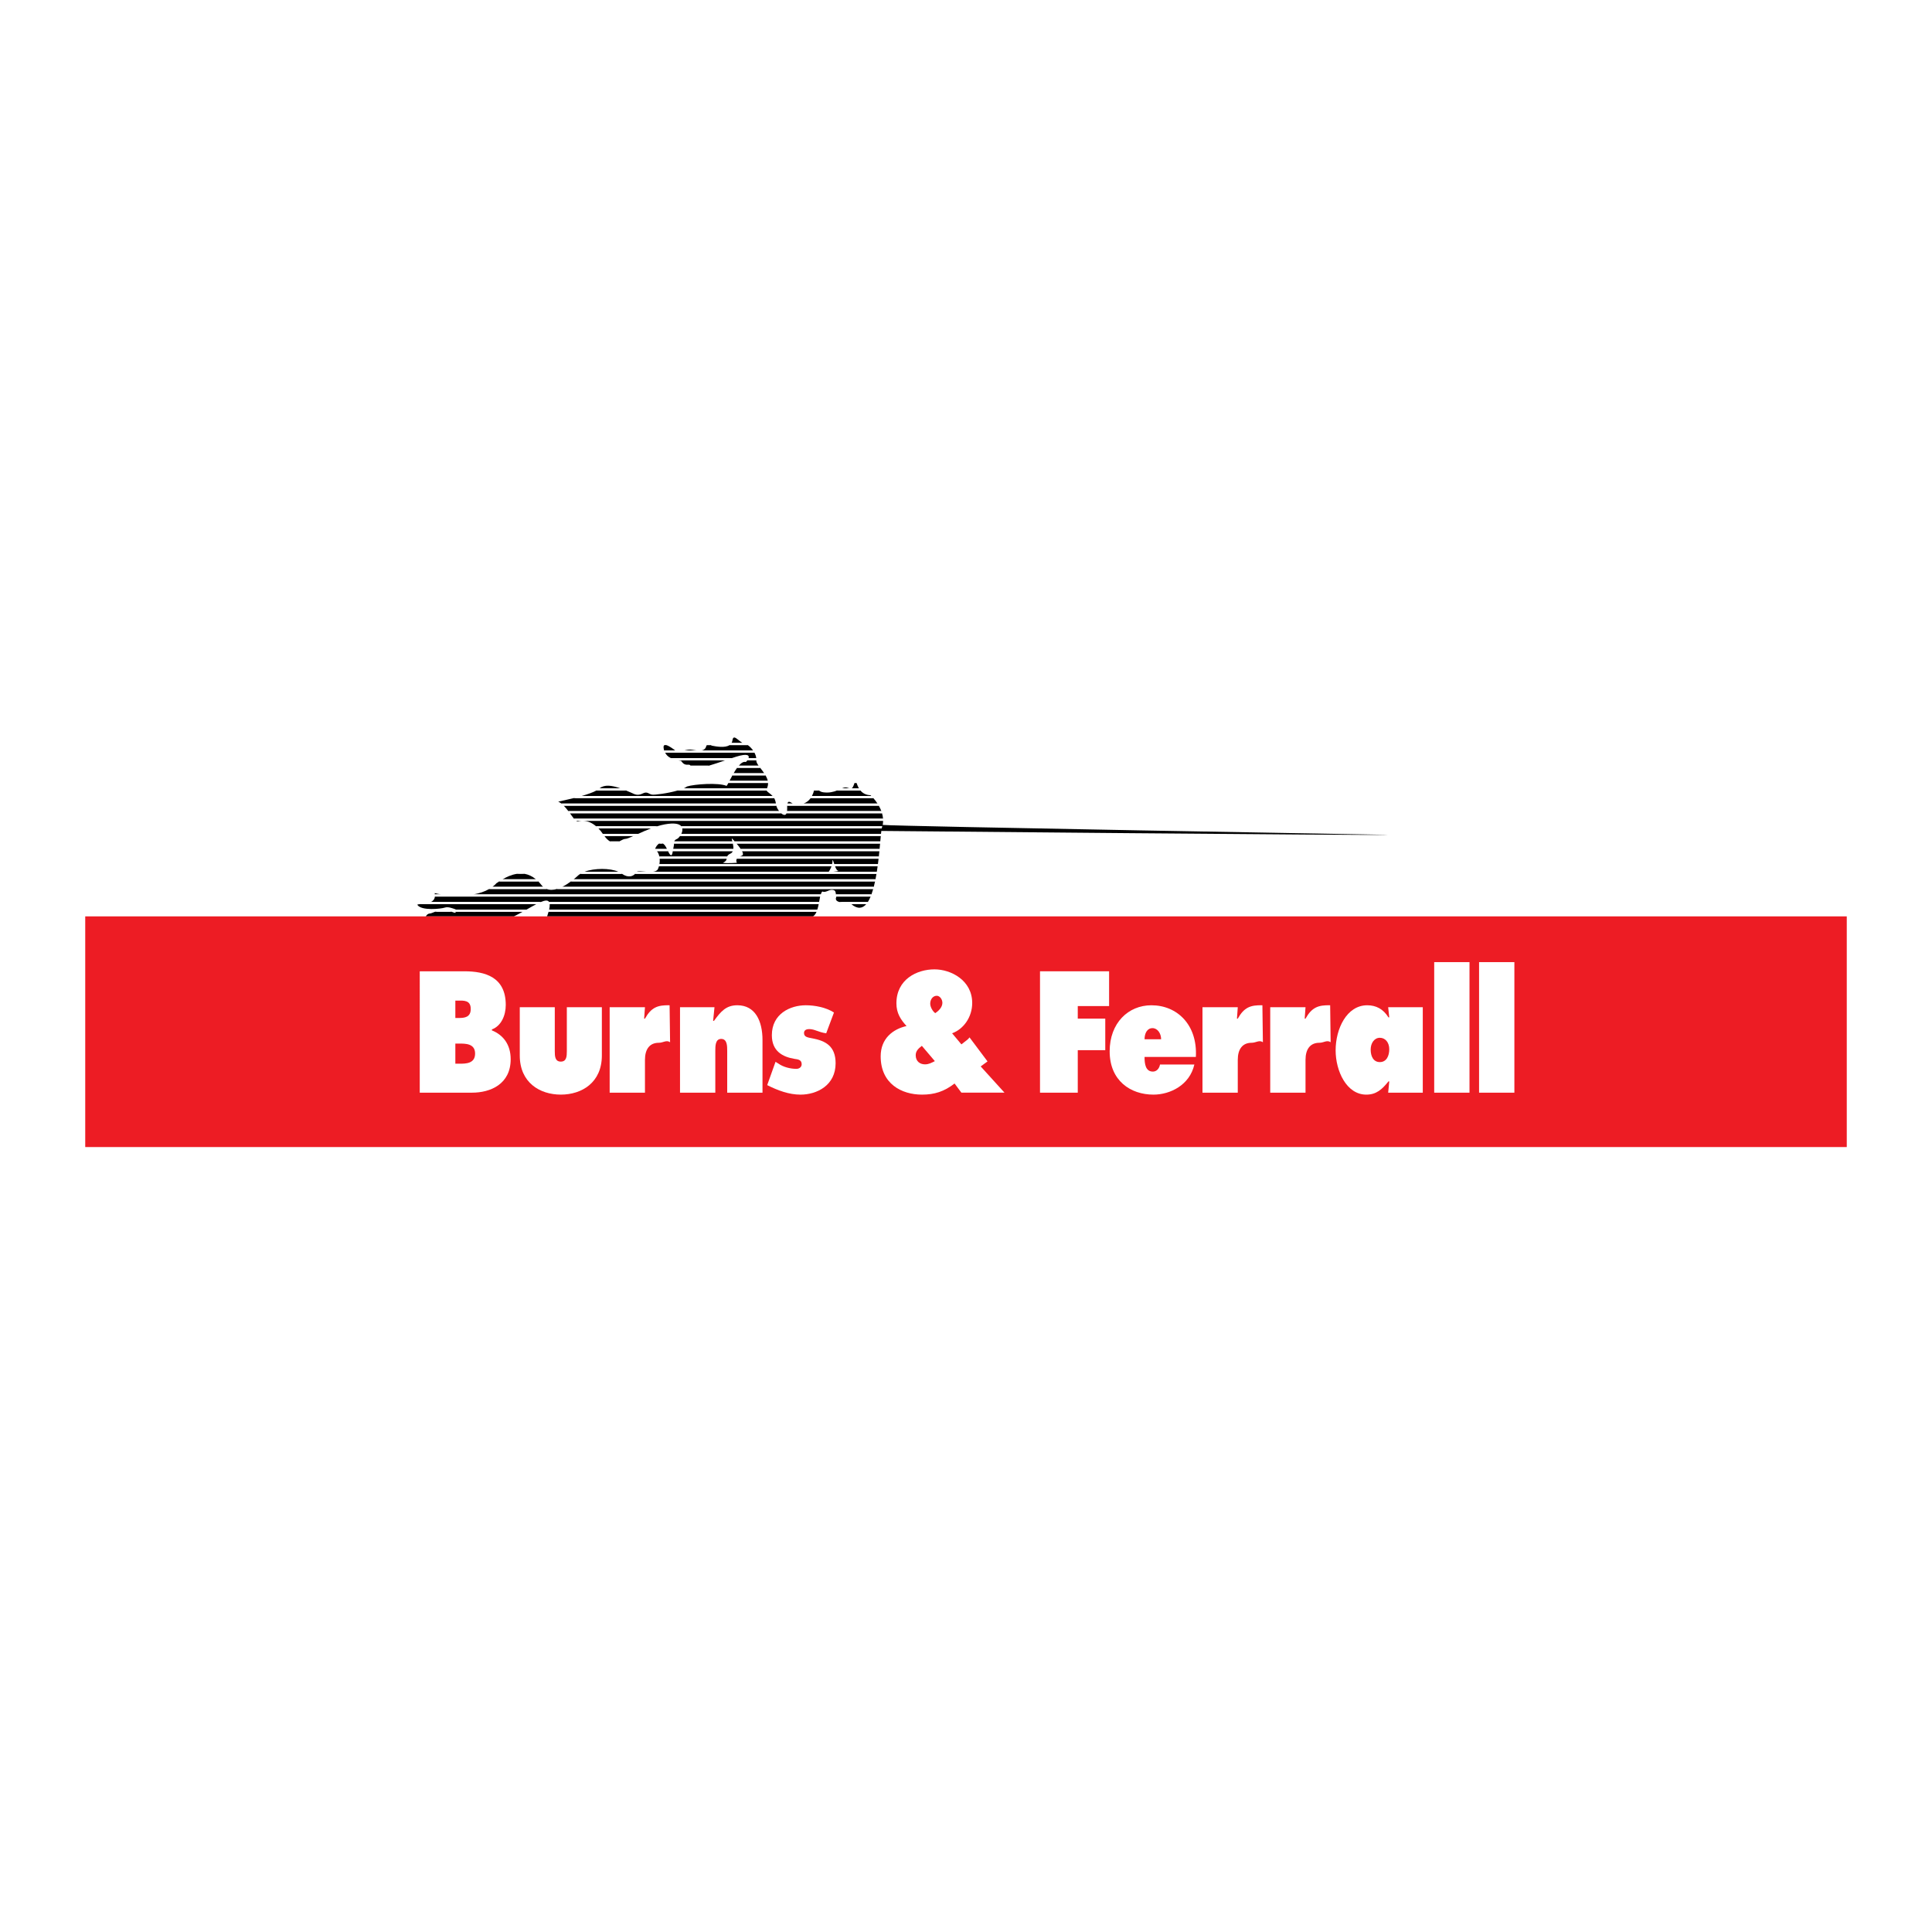 <?xml version="1.0" encoding="utf-8"?>
<!-- Generator: Adobe Illustrator 13.0.0, SVG Export Plug-In . SVG Version: 6.00 Build 14948)  -->
<!DOCTYPE svg PUBLIC "-//W3C//DTD SVG 1.0//EN" "http://www.w3.org/TR/2001/REC-SVG-20010904/DTD/svg10.dtd">
<svg version="1.0" id="Layer_1" xmlns="http://www.w3.org/2000/svg" xmlns:xlink="http://www.w3.org/1999/xlink" x="0px" y="0px"
	 width="192.756px" height="192.756px" viewBox="0 0 192.756 192.756" enable-background="new 0 0 192.756 192.756"
	 xml:space="preserve">
<g>
	<polygon fill-rule="evenodd" clip-rule="evenodd" fill="#FFFFFF" points="0,0 192.756,0 192.756,192.756 0,192.756 0,0 	"/>
	<path fill-rule="evenodd" clip-rule="evenodd" d="M76.378,77.36h-3.305c-0.106,0.194-0.205,0.382-0.29,0.545h3.817
		C76.56,77.715,76.478,77.534,76.378,77.36L76.378,77.36z"/>
	<path fill-rule="evenodd" clip-rule="evenodd" d="M75.843,76.605h-2.302c-0.122,0.167-0.238,0.354-0.348,0.544h3.055
		C76.118,76.956,75.974,76.774,75.843,76.605L75.843,76.605z"/>
	<path fill-rule="evenodd" clip-rule="evenodd" d="M43.375,89.103c0.012,0.052,0.001,0.087,0.006,0.135h0.629
		C43.762,89.197,43.544,89.151,43.375,89.103L43.375,89.103z"/>
	<path fill-rule="evenodd" clip-rule="evenodd" d="M73.115,84.16h-5.864c-0.006,0.092-0.016,0.205-0.048,0.351
		c-0.013,0.061-0.025,0.126-0.037,0.194h6.001C73.182,84.53,73.154,84.335,73.115,84.16L73.115,84.16z"/>
	<path fill-rule="evenodd" clip-rule="evenodd" d="M72.38,75.849h-4.747c0.108,0.021,0.203,0.046,0.325,0.061
		c0.407,0.64,0.756,0.232,0.931,0.465c0.003,0.009,0.015,0.011,0.019,0.02h1.811C71.235,76.243,71.808,76.046,72.38,75.849
		L72.38,75.849z"/>
	<path fill-rule="evenodd" clip-rule="evenodd" d="M86.428,90.204h-1.496C85.56,90.725,86.047,90.646,86.428,90.204L86.428,90.204z"
		/>
	<path fill-rule="evenodd" clip-rule="evenodd" d="M66.138,84.16h-0.376c-0.193,0.111-0.34,0.356-0.404,0.544h1.185
		C66.408,84.405,66.271,84.238,66.138,84.16L66.138,84.16z"/>
	<path fill-rule="evenodd" clip-rule="evenodd" d="M60.864,83.949h0.919c0.231-0.109,0.43-0.252,0.596-0.252
		c0.148,0,0.448-0.124,0.824-0.293h-2.907C60.499,83.675,60.688,83.849,60.864,83.949L60.864,83.949z"/>
	<path fill-rule="evenodd" clip-rule="evenodd" d="M72.898,85.151c0.11-0.049,0.17-0.136,0.213-0.236h-5.98
		c-0.068,0.404-0.159,0.687-0.485,0h-1.105c0.124,0.146,0.2,0.338,0.242,0.545h6.765C72.585,85.357,72.666,85.254,72.898,85.151
		L72.898,85.151z"/>
	<path fill-rule="evenodd" clip-rule="evenodd" d="M64.953,82.649h-5.25c0.166,0.169,0.312,0.356,0.44,0.544h3.527
		C64.057,83.017,64.493,82.823,64.953,82.649L64.953,82.649z"/>
	<path fill-rule="evenodd" clip-rule="evenodd" d="M82.96,86.426H65.742c-0.03,0.105-0.064,0.206-0.108,0.293
		c-0.077,0.153-0.256,0.223-0.477,0.252h17.53C82.731,86.908,82.863,86.695,82.96,86.426L82.96,86.426z"/>
	<path fill-rule="evenodd" clip-rule="evenodd" d="M84.522,78.583c-0.168-0.056-0.34-0.006-0.537,0.077h0.823
		C84.734,78.649,84.643,78.623,84.522,78.583L84.522,78.583z"/>
	<path fill-rule="evenodd" clip-rule="evenodd" d="M76.478,78.871h-8.878c-0.979,0.285-2.3,0.45-2.546,0.409
		c-0.349-0.058-0.465-0.349-0.931-0.116c-0.464,0.232-0.755,0.116-1.104-0.058c-0.19-0.085-0.374-0.163-0.551-0.235h-2.966
		c-0.353,0.194-0.896,0.379-1.474,0.545h19.054C76.85,79.162,76.581,79.046,76.478,78.871L76.478,78.871z"/>
	<path fill-rule="evenodd" clip-rule="evenodd" d="M58.328,86.971h3.358C60.87,86.601,59.306,86.603,58.328,86.971L58.328,86.971z"
		/>
	<path fill-rule="evenodd" clip-rule="evenodd" d="M87.677,80.382h-9.141c-0.003,0.083-0.005,0.176,0,0.293
		c0.004,0.097,0,0.18-0.007,0.252h9.404C87.861,80.734,87.774,80.552,87.677,80.382L87.677,80.382z"/>
	<path fill-rule="evenodd" clip-rule="evenodd" d="M74.41,76.026c-0.226-0.07-0.468,0.097-0.701,0.368h1.976
		c-0.145-0.204-0.243-0.386-0.229-0.542c0,0,0-0.001,0-0.002h-0.882C74.518,75.926,74.456,75.991,74.41,76.026L74.41,76.026z"/>
	<path fill-rule="evenodd" clip-rule="evenodd" d="M87.131,79.627h-6.246c-0.204,0.28-0.459,0.446-0.708,0.544h7.37
		C87.406,79.957,87.264,79.774,87.131,79.627L87.131,79.627z"/>
	<path fill-rule="evenodd" clip-rule="evenodd" d="M69.062,74.806c-0.258-0.058-0.544,0.012-0.825,0.077h1.34
		C69.386,74.863,69.2,74.825,69.062,74.806L69.062,74.806z"/>
	<path fill-rule="evenodd" clip-rule="evenodd" d="M66.47,74.338h-0.167c-0.137,0.054-0.117,0.277-0.041,0.545h1.12
		C66.943,74.549,66.651,74.382,66.47,74.338L66.47,74.338z"/>
	<path fill-rule="evenodd" clip-rule="evenodd" d="M74.609,74.338h-1.818c-0.451,0.3-1.315,0.148-1.752,0.061
		c-0.048-0.024-0.099-0.043-0.15-0.061h-0.352c-0.036,0.026-0.065,0.063-0.079,0.119c-0.073,0.29-0.285,0.397-0.529,0.426h5.213
		C74.98,74.65,74.785,74.459,74.609,74.338L74.609,74.338z"/>
	<path fill-rule="evenodd" clip-rule="evenodd" d="M86.847,79.339c-0.482-0.019-0.792-0.221-0.999-0.468h-2.354
		c-0.342,0.138-0.767,0.254-1.355,0.177c-0.18-0.023-0.322-0.099-0.442-0.177H81.21c0,0.001,0,0.002-0.001,0.003
		c-0.047,0.214-0.12,0.387-0.203,0.542h5.921C86.902,79.391,86.869,79.358,86.847,79.339L86.847,79.339z"/>
	<path fill-rule="evenodd" clip-rule="evenodd" d="M85.459,78.116h-0.201c-0.128,0.352-0.187,0.512-0.324,0.544H85.7
		C85.579,78.459,85.51,78.257,85.459,78.116L85.459,78.116z"/>
	<path fill-rule="evenodd" clip-rule="evenodd" d="M76.627,78.116h-3.956c-0.077,0.144-0.139,0.252-0.18,0.293
		c-0.812-0.349-3.196-0.175-3.951,0.058c-0.083,0.068-0.199,0.132-0.335,0.193h8.313C76.6,78.474,76.636,78.292,76.627,78.116
		L76.627,78.116z"/>
	<path fill-rule="evenodd" clip-rule="evenodd" d="M87.999,81.138H78.48c-0.103,0.247-0.33,0.19-0.547,0H56.862
		c0.148,0.208,0.284,0.396,0.405,0.544H88.1C88.086,81.495,88.051,81.314,87.999,81.138L87.999,81.138z"/>
	<path fill-rule="evenodd" clip-rule="evenodd" d="M63.545,86.971h0.92C64.054,86.939,63.681,86.895,63.545,86.971L63.545,86.971z"
		/>
	<path fill-rule="evenodd" clip-rule="evenodd" d="M77.452,80.382h-21.21c0.166,0.167,0.321,0.352,0.465,0.545h21.028
		C77.604,80.76,77.497,80.561,77.452,80.382L77.452,80.382z"/>
	<path fill-rule="evenodd" clip-rule="evenodd" d="M73.422,75.503c1.173-0.367,1.351-0.132,1.265,0.135h0.764
		c-0.021-0.186-0.087-0.371-0.181-0.544h-8.907c0.113,0.232,0.299,0.414,0.569,0.544h6.077
		C73.147,75.592,73.287,75.545,73.422,75.503L73.422,75.503z"/>
	<path fill-rule="evenodd" clip-rule="evenodd" d="M73.286,73.583h-0.052c-0.076,0.014-0.134,0.092-0.16,0.293
		c-0.014,0.099-0.046,0.179-0.088,0.251h1.094C73.754,73.929,73.471,73.613,73.286,73.583L73.286,73.583z"/>
	<path fill-rule="evenodd" clip-rule="evenodd" d="M57.672,81.954c0.122-0.035,0.243-0.052,0.359-0.061H57.48
		C57.548,81.942,57.613,81.971,57.672,81.954L57.672,81.954z"/>
	<path fill-rule="evenodd" clip-rule="evenodd" d="M59.822,78.642c-0.006,0.006-0.016,0.012-0.022,0.019h2.114
		C61.02,78.344,60.328,78.262,59.822,78.642L59.822,78.642z"/>
	<path fill-rule="evenodd" clip-rule="evenodd" d="M77.237,79.627H57.239c-0.645,0.16-1.236,0.285-1.543,0.351
		c0.109,0.047,0.213,0.116,0.314,0.193h21.403C77.381,79.948,77.32,79.768,77.237,79.627L77.237,79.627z"/>
	<path fill-rule="evenodd" clip-rule="evenodd" d="M78.562,80.171h0.527C78.848,80.021,78.638,79.86,78.562,80.171L78.562,80.171z"
		/>
	<path fill-rule="evenodd" clip-rule="evenodd" d="M53.513,90.204h-11.61c-0.125,0.014-0.229,0.028-0.272,0.061
		c0.407,0.639,2.383,0.406,2.731,0.29c0.349-0.117,0.756,0.059,1.105,0.175c-0.004,0.006-0.004,0.013-0.008,0.02h7.073
		C52.887,90.548,53.219,90.357,53.513,90.204L53.513,90.204z"/>
	<path fill-rule="evenodd" clip-rule="evenodd" d="M87.304,87.938H56.965c-0.27,0.2-0.569,0.392-0.876,0.545h31.088
		C87.222,88.307,87.265,88.125,87.304,87.938L87.304,87.938z"/>
	<path fill-rule="evenodd" clip-rule="evenodd" d="M82.042,88.947c0.388,0.155,0.681-0.257,1.085-0.155
		c0.235,0.059,0.248,0.208,0.273,0.446h3.544c0.063-0.17,0.122-0.353,0.176-0.544H55.561c-0.357,0.105-0.707,0.123-1.02,0h-5.729
		c-0.462,0.266-1.008,0.441-1.582,0.544h34.656C81.929,89.109,81.976,89,82.042,88.947L82.042,88.947z"/>
	<path fill-rule="evenodd" clip-rule="evenodd" d="M54.01,88.289c-0.101-0.131-0.204-0.247-0.307-0.352h-3.898
		c-0.106,0.069-0.199,0.131-0.27,0.177c-0.119,0.138-0.258,0.257-0.406,0.368h5.063C54.129,88.426,54.067,88.363,54.01,88.289
		L54.01,88.289z"/>
	<path fill-rule="evenodd" clip-rule="evenodd" d="M54.587,91.427h26.539c0.146-0.11,0.263-0.266,0.347-0.467h-26.74
		C54.696,91.099,54.644,91.259,54.587,91.427L54.587,91.427z"/>
	<path fill-rule="evenodd" clip-rule="evenodd" d="M83.437,89.49c-0.126,0.284,0.037,0.424,0.293,0.504h2.854
		c0.101-0.156,0.193-0.34,0.278-0.545h-3.43C83.434,89.464,83.434,89.475,83.437,89.49L83.437,89.49z"/>
	<path fill-rule="evenodd" clip-rule="evenodd" d="M54.786,89.994h26.935c0.035-0.195,0.067-0.382,0.104-0.545H43.389
		c-0.03,0.27-0.183,0.44-0.398,0.545h10.966C54.373,89.817,54.665,89.783,54.786,89.994L54.786,89.994z"/>
	<path fill-rule="evenodd" clip-rule="evenodd" d="M52.158,90.96h-6.717c0.032,0.13,0.066,0.171-0.4,0h-1.619
		c-0.24,0.087-0.421,0.176-0.513,0.176c-0.174,0-0.33,0.118-0.429,0.291h8.797C51.579,91.275,51.876,91.119,52.158,90.96
		L52.158,90.96z"/>
	<path fill-rule="evenodd" clip-rule="evenodd" d="M54.79,90.75h26.754c0.055-0.174,0.102-0.357,0.138-0.545H54.844
		C54.855,90.342,54.842,90.516,54.79,90.75L54.79,90.75z"/>
	<path fill-rule="evenodd" clip-rule="evenodd" d="M87.446,87.182h-24.08c-0.219,0.241-0.689,0.435-1.307,0h-4.148
		c-0.061,0.039-0.133,0.074-0.18,0.118c-0.137,0.126-0.305,0.274-0.494,0.426h30.111C87.383,87.548,87.416,87.366,87.446,87.182
		L87.446,87.182z"/>
	<path fill-rule="evenodd" clip-rule="evenodd" d="M52.336,87.182h-0.759c-0.548,0.081-1.045,0.317-1.432,0.544h3.322
		C53.093,87.417,52.711,87.246,52.336,87.182L52.336,87.182z"/>
	<path fill-rule="evenodd" clip-rule="evenodd" d="M73.131,83.756c0.055,0.062,0.111,0.127,0.169,0.193h14.525
		c0.018-0.199,0.035-0.381,0.051-0.545H67.854c-0.102,0.145-0.215,0.256-0.302,0.293c-0.188,0.081-0.25,0.15-0.276,0.252h5.789
		C72.998,83.696,72.958,83.557,73.131,83.756L73.131,83.756z"/>
	<path fill-rule="evenodd" clip-rule="evenodd" d="M73.907,84.705h13.849c0.019-0.19,0.036-0.372,0.05-0.544H73.481
		C73.64,84.345,73.79,84.532,73.907,84.705L73.907,84.705z"/>
	<path fill-rule="evenodd" clip-rule="evenodd" d="M66.332,82.245c0.975-0.175,1.45-0.046,1.643,0.193h20.034l-0.043,0.211H68.071
		c0.035,0.173-0.008,0.369-0.093,0.544h19.919c0.011-0.108,0.023-0.208,0.035-0.29c0,0,49.516,0.465,50.6,0.388
		c0,0-49.361-0.853-50.464-0.989c0.029-0.138,0.036-0.273,0.039-0.409H58.147c0.499,0.001,0.948,0.222,1.326,0.545h6.094
		C65.824,82.359,66.08,82.29,66.332,82.245L66.332,82.245z"/>
	<path fill-rule="evenodd" clip-rule="evenodd" d="M73.984,85.383c-0.069,0.022-0.118,0.05-0.173,0.077h13.868
		c0.021-0.186,0.04-0.368,0.057-0.545H74.034C74.152,85.144,74.17,85.321,73.984,85.383L73.984,85.383z"/>
	<path fill-rule="evenodd" clip-rule="evenodd" d="M83.05,86.002c0-0.401,0.072-0.126,0.186,0.213h4.354
		c0.023-0.183,0.045-0.364,0.066-0.544H73.521c-0.079,0.116-0.08,0.253-0.002,0.409c0,0-1.008,0.077-1.395,0
		c0.307-0.137,0.356-0.273,0.377-0.409h-6.685c0.015,0.18,0.007,0.368-0.024,0.544h17.22C83.029,86.145,83.05,86.073,83.05,86.002
		L83.05,86.002z"/>
	<path fill-rule="evenodd" clip-rule="evenodd" d="M83.592,86.855c0.174,0.044-0.14,0.086-0.449,0.116h4.338
		c0.029-0.181,0.056-0.362,0.08-0.545h-4.248C83.393,86.638,83.487,86.829,83.592,86.855L83.592,86.855z"/>
	<path fill-rule="evenodd" clip-rule="evenodd" fill="#FFFFFF" d="M54.844,90.204h26.838c0.014-0.071,0.026-0.14,0.039-0.21H54.786
		C54.817,90.046,54.836,90.117,54.844,90.204L54.844,90.204z"/>
	<path fill-rule="evenodd" clip-rule="evenodd" fill="#FFFFFF" d="M53.957,89.994H42.991c-0.336,0.163-0.792,0.18-1.088,0.21h11.61
		C53.674,90.12,53.82,90.052,53.957,89.994L53.957,89.994z"/>
	<path fill-rule="evenodd" clip-rule="evenodd" fill="#FFFFFF" d="M84.91,90.187c0.007,0.007,0.015,0.012,0.022,0.018h1.496
		c0.054-0.062,0.104-0.134,0.155-0.21h-2.854C84.103,90.109,84.68,90.096,84.91,90.187L84.91,90.187z"/>
	<path fill-rule="evenodd" clip-rule="evenodd" fill="#FFFFFF" d="M52.532,90.75h-7.073c-0.039,0.081-0.033,0.153-0.019,0.211h6.717
		C52.286,90.889,52.41,90.819,52.532,90.75L52.532,90.75z"/>
	<path fill-rule="evenodd" clip-rule="evenodd" fill="#FFFFFF" d="M54.733,90.96h26.74c0.027-0.066,0.048-0.14,0.071-0.211H54.79
		C54.776,90.813,54.752,90.891,54.733,90.96L54.733,90.96z"/>
	<path fill-rule="evenodd" clip-rule="evenodd" fill="#FFFFFF" d="M44.886,90.904c-0.567-0.213-1.089-0.079-1.463,0.057h1.619
		C44.99,90.942,44.949,90.928,44.886,90.904L44.886,90.904z"/>
	<path fill-rule="evenodd" clip-rule="evenodd" fill="#FFFFFF" d="M83.431,89.449h3.43c0.028-0.068,0.057-0.138,0.083-0.211H83.4
		C83.408,89.301,83.418,89.374,83.431,89.449L83.431,89.449z"/>
	<path fill-rule="evenodd" clip-rule="evenodd" fill="#FFFFFF" d="M81.887,89.238H47.231c-1.139,0.205-2.373,0.14-3.221,0H43.38
		c0.008,0.074,0.017,0.148,0.009,0.211h38.436C81.843,89.369,81.865,89.304,81.887,89.238L81.887,89.238z"/>
	<path fill-rule="evenodd" clip-rule="evenodd" fill="#FFFFFF" d="M54.193,88.482h-5.063c-0.1,0.075-0.205,0.146-0.317,0.211h5.729
		C54.418,88.645,54.301,88.579,54.193,88.482L54.193,88.482z"/>
	<path fill-rule="evenodd" clip-rule="evenodd" fill="#FFFFFF" d="M87.177,88.482H56.089c-0.175,0.086-0.353,0.159-0.528,0.211
		H87.12C87.14,88.625,87.158,88.553,87.177,88.482L87.177,88.482z"/>
	<path fill-rule="evenodd" clip-rule="evenodd" fill="#FFFFFF" d="M87.348,87.727H57.236c-0.086,0.071-0.177,0.141-0.271,0.211
		h30.339C87.319,87.868,87.334,87.797,87.348,87.727L87.348,87.727z"/>
	<path fill-rule="evenodd" clip-rule="evenodd" fill="#FFFFFF" d="M53.467,87.727h-3.322c-0.126,0.074-0.241,0.146-0.34,0.211h3.898
		C53.625,87.858,53.546,87.792,53.467,87.727L53.467,87.727z"/>
	<path fill-rule="evenodd" clip-rule="evenodd" fill="#FFFFFF" d="M65.157,86.971h-0.692C64.705,86.99,64.949,86.999,65.157,86.971
		L65.157,86.971z"/>
	<path fill-rule="evenodd" clip-rule="evenodd" fill="#FFFFFF" d="M61.973,87.127c-0.077-0.061-0.182-0.108-0.287-0.156h-3.358
		c-0.159,0.061-0.297,0.131-0.417,0.211h4.148C62.029,87.162,62.002,87.15,61.973,87.127L61.973,87.127z"/>
	<path fill-rule="evenodd" clip-rule="evenodd" fill="#FFFFFF" d="M87.481,86.971h-4.338c-0.242,0.023-0.481,0.04-0.481,0.04
		s0.018-0.028,0.025-0.04h-17.53c-0.208,0.027-0.452,0.019-0.692,0h-0.92c-0.021,0.012-0.054,0.02-0.062,0.04
		c-0.021,0.054-0.064,0.113-0.117,0.171h24.08C87.459,87.112,87.47,87.042,87.481,86.971L87.481,86.971z"/>
	<path fill-rule="evenodd" clip-rule="evenodd" fill="#FFFFFF" d="M51.577,87.182h0.759C52.076,87.138,51.823,87.146,51.577,87.182
		L51.577,87.182z"/>
	<path fill-rule="evenodd" clip-rule="evenodd" fill="#FFFFFF" d="M83.312,86.426h4.248c0.011-0.069,0.02-0.14,0.029-0.211h-4.354
		C83.259,86.286,83.284,86.355,83.312,86.426L83.312,86.426z"/>
	<path fill-rule="evenodd" clip-rule="evenodd" fill="#FFFFFF" d="M83.013,86.215h-17.22c-0.012,0.074-0.032,0.143-0.05,0.211H82.96
		C82.985,86.357,82.998,86.289,83.013,86.215L83.013,86.215z"/>
	<path fill-rule="evenodd" clip-rule="evenodd" fill="#FFFFFF" d="M72.548,85.46h-6.765c0.014,0.069,0.027,0.138,0.034,0.211h6.685
		C72.513,85.601,72.522,85.53,72.548,85.46L72.548,85.46z"/>
	<path fill-rule="evenodd" clip-rule="evenodd" fill="#FFFFFF" d="M73.521,85.671h14.135c0.008-0.071,0.016-0.142,0.023-0.211
		H73.811C73.681,85.522,73.576,85.591,73.521,85.671L73.521,85.671z"/>
	<path fill-rule="evenodd" clip-rule="evenodd" fill="#FFFFFF" d="M66.563,84.743c-0.006-0.016-0.014-0.023-0.02-0.039h-1.185
		c-0.004,0.013-0.011,0.026-0.015,0.039c0.076,0.046,0.141,0.105,0.198,0.172h1.105C66.618,84.858,66.595,84.816,66.563,84.743
		L66.563,84.743z"/>
	<path fill-rule="evenodd" clip-rule="evenodd" fill="#FFFFFF" d="M74.034,84.915h13.702c0.006-0.07,0.014-0.141,0.02-0.21H73.907
		C73.958,84.779,74,84.848,74.034,84.915L74.034,84.915z"/>
	<path fill-rule="evenodd" clip-rule="evenodd" fill="#FFFFFF" d="M73.111,84.915c0.028-0.064,0.05-0.132,0.057-0.21h-6.001
		c-0.012,0.07-0.023,0.142-0.035,0.21H73.111L73.111,84.915z"/>
	<path fill-rule="evenodd" clip-rule="evenodd" fill="#FFFFFF" d="M73.481,84.16h14.325c0.008-0.072,0.013-0.142,0.02-0.211H73.3
		C73.361,84.018,73.421,84.088,73.481,84.16L73.481,84.16z"/>
	<path fill-rule="evenodd" clip-rule="evenodd" fill="#FFFFFF" d="M73.064,83.949h-5.789c-0.014,0.057-0.019,0.125-0.024,0.211
		h5.864C73.099,84.083,73.081,84.014,73.064,83.949L73.064,83.949z"/>
	<path fill-rule="evenodd" clip-rule="evenodd" fill="#FFFFFF" d="M61.783,83.949h-0.919C61.219,84.151,61.523,84.072,61.783,83.949
		L61.783,83.949z"/>
	<path fill-rule="evenodd" clip-rule="evenodd" fill="#FFFFFF" d="M65.762,84.16h0.376C66.004,84.081,65.876,84.094,65.762,84.16
		L65.762,84.16z"/>
	<path fill-rule="evenodd" clip-rule="evenodd" fill="#FFFFFF" d="M60.143,83.193c0.009,0.013,0.02,0.026,0.028,0.039
		c0.042,0.064,0.084,0.117,0.125,0.172h2.907c0.144-0.065,0.299-0.134,0.467-0.211H60.143L60.143,83.193z"/>
	<path fill-rule="evenodd" clip-rule="evenodd" fill="#FFFFFF" d="M87.897,83.193H67.978c-0.035,0.076-0.079,0.146-0.124,0.211
		h20.022C87.884,83.33,87.891,83.259,87.897,83.193L87.897,83.193z"/>
	<path fill-rule="evenodd" clip-rule="evenodd" fill="#FFFFFF" d="M87.966,82.649l0.043-0.211H67.975
		c0.052,0.063,0.081,0.135,0.097,0.211H87.966L87.966,82.649z"/>
	<path fill-rule="evenodd" clip-rule="evenodd" fill="#FFFFFF" d="M65.567,82.438h-6.094c0.079,0.067,0.156,0.136,0.229,0.211h5.25
		C65.155,82.572,65.361,82.501,65.567,82.438L65.567,82.438z"/>
	<path fill-rule="evenodd" clip-rule="evenodd" fill="#FFFFFF" d="M88.1,81.682H57.267c0.076,0.091,0.147,0.165,0.213,0.211h30.627
		C88.107,81.823,88.105,81.753,88.1,81.682L88.1,81.682z"/>
	<path fill-rule="evenodd" clip-rule="evenodd" fill="#FFFFFF" d="M77.735,80.927H56.707c0.053,0.071,0.106,0.141,0.155,0.211
		h21.071C77.864,81.079,77.797,81.006,77.735,80.927L77.735,80.927z"/>
	<path fill-rule="evenodd" clip-rule="evenodd" fill="#FFFFFF" d="M87.934,80.927h-9.404c-0.009,0.087-0.026,0.156-0.049,0.211
		h9.519C87.979,81.068,87.959,80.996,87.934,80.927L87.934,80.927z"/>
	<path fill-rule="evenodd" clip-rule="evenodd" fill="#FFFFFF" d="M87.547,80.171h-7.37c-0.244,0.099-0.481,0.134-0.653,0.155
		c-0.142,0.018-0.293-0.066-0.434-0.155h-0.527c-0.013,0.055-0.021,0.126-0.026,0.211h9.141
		C87.634,80.309,87.59,80.239,87.547,80.171L87.547,80.171z"/>
	<path fill-rule="evenodd" clip-rule="evenodd" fill="#FFFFFF" d="M77.432,80.269c-0.003-0.037-0.013-0.063-0.019-0.098H56.01
		c0.081,0.062,0.156,0.136,0.232,0.211h21.21C77.443,80.343,77.436,80.305,77.432,80.269L77.432,80.269z"/>
	<path fill-rule="evenodd" clip-rule="evenodd" fill="#FFFFFF" d="M86.928,79.416h-5.921c-0.04,0.074-0.077,0.149-0.121,0.211h6.246
		C87.056,79.543,86.989,79.473,86.928,79.416L86.928,79.416z"/>
	<path fill-rule="evenodd" clip-rule="evenodd" fill="#FFFFFF" d="M77.082,79.416H58.028c-0.261,0.075-0.529,0.146-0.789,0.211
		h19.998C77.19,79.546,77.138,79.477,77.082,79.416L77.082,79.416z"/>
	<path fill-rule="evenodd" clip-rule="evenodd" fill="#FFFFFF" d="M61.915,78.66H59.8c-0.07,0.071-0.171,0.141-0.299,0.211h2.966
		C62.274,78.792,62.091,78.724,61.915,78.66L61.915,78.66z"/>
	<path fill-rule="evenodd" clip-rule="evenodd" fill="#FFFFFF" d="M76.444,78.815c0.03-0.052,0.05-0.103,0.073-0.155h-8.313
		c-0.171,0.077-0.381,0.146-0.605,0.211h8.878C76.467,78.853,76.451,78.836,76.444,78.815L76.444,78.815z"/>
	<path fill-rule="evenodd" clip-rule="evenodd" fill="#FFFFFF" d="M85.7,78.66h-1.715c-0.144,0.062-0.306,0.137-0.491,0.211h2.354
		C85.79,78.803,85.743,78.732,85.7,78.66L85.7,78.66z"/>
	<path fill-rule="evenodd" clip-rule="evenodd" fill="#FFFFFF" d="M81.21,78.871h0.488C81.43,78.698,81.291,78.514,81.21,78.871
		L81.21,78.871z"/>
	<path fill-rule="evenodd" clip-rule="evenodd" fill="#FFFFFF" d="M85.278,78.061c-0.008,0.021-0.014,0.035-0.02,0.056h0.201
		C85.391,77.919,85.358,77.84,85.278,78.061L85.278,78.061z"/>
	<path fill-rule="evenodd" clip-rule="evenodd" fill="#FFFFFF" d="M76.601,77.905h-3.817c-0.04,0.077-0.077,0.146-0.112,0.211h3.956
		C76.625,78.044,76.615,77.974,76.601,77.905L76.601,77.905z"/>
	<path fill-rule="evenodd" clip-rule="evenodd" fill="#FFFFFF" d="M76.248,77.149h-3.055c-0.041,0.071-0.081,0.142-0.12,0.211h3.305
		C76.337,77.289,76.294,77.218,76.248,77.149L76.248,77.149z"/>
	<path fill-rule="evenodd" clip-rule="evenodd" fill="#FFFFFF" d="M75.685,76.394h-1.976c-0.057,0.065-0.113,0.134-0.167,0.211
		h2.302C75.787,76.533,75.733,76.462,75.685,76.394L75.685,76.394z"/>
	<path fill-rule="evenodd" clip-rule="evenodd" fill="#FFFFFF" d="M68.907,76.394c0.058,0.12,0.184,0.18,0.345,0.211h0.517
		c0.276-0.036,0.593-0.107,0.948-0.211H68.907L68.907,76.394z"/>
	<path fill-rule="evenodd" clip-rule="evenodd" fill="#FFFFFF" d="M73.008,75.638h-6.077c0.19,0.092,0.427,0.161,0.702,0.211h4.747
		C72.592,75.776,72.801,75.707,73.008,75.638L73.008,75.638z"/>
	<path fill-rule="evenodd" clip-rule="evenodd" fill="#FFFFFF" d="M74.573,75.849h0.882c0.007-0.07,0.002-0.14-0.005-0.211h-0.764
		C74.664,75.71,74.621,75.784,74.573,75.849L74.573,75.849z"/>
	<path fill-rule="evenodd" clip-rule="evenodd" fill="#FFFFFF" d="M75.142,74.883h-6.904c-0.287,0.066-0.567,0.126-0.802,0.039
		c-0.021-0.016-0.034-0.024-0.053-0.039h-1.12c0.005,0.013,0.006,0.025,0.01,0.039c0.02,0.065,0.061,0.114,0.089,0.172h8.907
		C75.23,75.021,75.188,74.951,75.142,74.883L75.142,74.883z"/>
	<path fill-rule="evenodd" clip-rule="evenodd" fill="#FFFFFF" d="M74.526,74.282c-0.154,0-0.304-0.067-0.447-0.155h-1.094
		c-0.049,0.086-0.113,0.157-0.194,0.211h1.818C74.581,74.319,74.552,74.297,74.526,74.282L74.526,74.282z"/>
	<path fill-rule="evenodd" clip-rule="evenodd" fill="#FFFFFF" d="M70.537,74.338h0.352C70.754,74.292,70.621,74.28,70.537,74.338
		L70.537,74.338z"/>
	<path fill-rule="evenodd" clip-rule="evenodd" fill="#FFFFFF" d="M82.662,87.011c0,0,0.239-0.016,0.481-0.04h-0.456
		C82.68,86.983,82.662,87.011,82.662,87.011L82.662,87.011z"/>
	<polygon fill-rule="evenodd" clip-rule="evenodd" fill="#ED1C24" points="81.126,91.427 8.504,91.427 8.504,114.442 
		184.252,114.442 184.252,91.427 81.126,91.427 	"/>
	<path fill-rule="evenodd" clip-rule="evenodd" fill="#FFFFFF" d="M41.879,96.906h4.459c2.04,0,4.122,0.562,4.122,3.357
		c0,1.06-0.461,2.104-1.383,2.441v0.097c1.146,0.466,1.873,1.429,1.873,2.875c0,2.489-2.013,3.34-3.858,3.34h-5.213V96.906
		L41.879,96.906z M45.778,101.564c0.56,0,1.188-0.063,1.188-0.899c0-0.899-0.713-0.835-1.272-0.835H45.43v1.734H45.778
		L45.778,101.564z M45.43,106.126h0.433c0.629,0,1.537-0.016,1.537-1.012c0-1.012-0.978-0.996-1.593-0.996H45.43V106.126
		L45.43,106.126z"/>
	<path fill-rule="evenodd" clip-rule="evenodd" fill="#FFFFFF" d="M55.351,100.488v4.401c0,0.498,0.028,1.028,0.601,1.028
		c0.574,0,0.601-0.53,0.601-1.028v-4.401h3.495v4.818c0,2.698-1.993,3.904-4.095,3.904c-2.102,0-4.095-1.206-4.095-3.904v-4.818
		H55.351L55.351,100.488z"/>
	<path fill-rule="evenodd" clip-rule="evenodd" fill="#FFFFFF" d="M66.854,103.983c-0.369-0.257-0.677,0.055-1.127,0.055
		c-0.915,0-1.379,0.642-1.379,1.702v3.276h-3.521v-8.528h3.521l-0.082,1.141h0.082c0.629-1.124,1.269-1.365,2.457-1.333
		L66.854,103.983L66.854,103.983z"/>
	<path fill-rule="evenodd" clip-rule="evenodd" fill="#FFFFFF" d="M125.999,103.983c-0.368-0.257-0.677,0.055-1.127,0.055
		c-0.914,0-1.379,0.642-1.379,1.702v3.276h-3.521v-8.528h3.521l-0.081,1.141h0.081c0.628-1.124,1.27-1.365,2.457-1.333
		L125.999,103.983L125.999,103.983z"/>
	<path fill-rule="evenodd" clip-rule="evenodd" fill="#FFFFFF" d="M132.758,103.983c-0.368-0.257-0.677,0.055-1.127,0.055
		c-0.914,0-1.379,0.642-1.379,1.702v3.276h-3.521v-8.528h3.521l-0.082,1.141h0.082c0.629-1.124,1.27-1.365,2.458-1.333
		L132.758,103.983L132.758,103.983z"/>
	<path fill-rule="evenodd" clip-rule="evenodd" fill="#FFFFFF" d="M71.148,101.854h0.082c0.683-0.932,1.202-1.559,2.334-1.559
		c1.802,0,2.511,1.59,2.511,3.469v5.252h-3.521v-4.159c0-0.498,0-1.205-0.601-1.205c-0.586,0-0.586,0.707-0.586,1.205v4.159h-3.521
		v-8.528h3.439L71.148,101.854L71.148,101.854z"/>
	<path fill-rule="evenodd" clip-rule="evenodd" fill="#FFFFFF" d="M77.373,105.94l0.291,0.175c0.491,0.353,1.201,0.525,1.801,0.525
		c0.231,0,0.519-0.146,0.519-0.466c0-0.467-0.423-0.482-0.711-0.53c-1.173-0.192-2.265-0.755-2.265-2.361
		c0-2.136,1.829-2.987,3.385-2.987c0.901,0,2.021,0.209,2.812,0.723l-0.775,2.074c-0.813-0.116-1.135-0.42-1.709-0.42
		c-0.218,0-0.505,0.08-0.505,0.386c0,0.417,0.382,0.449,0.874,0.546c1.255,0.24,2.279,0.755,2.279,2.474
		c0,2.217-1.87,3.133-3.508,3.133c-1.146,0-2.266-0.419-3.317-0.949L77.373,105.94L77.373,105.94z"/>
	<path fill-rule="evenodd" clip-rule="evenodd" fill="#FFFFFF" d="M95.237,108.102c-1.037,0.803-2.006,1.109-3.249,1.109
		c-2.034,0-4.123-1.077-4.123-3.823c0-1.783,1.229-2.715,2.58-3.021c-0.587-0.643-1.01-1.285-1.01-2.264
		c0-2.394,2.047-3.39,3.795-3.39c1.651,0,3.767,1.093,3.767,3.356c0,1.414-0.873,2.618-2.006,3.021l0.928,1.107
		c0.628-0.481,0.691-0.524,0.808-0.699l1.799,2.399l-0.682,0.501l2.375,2.617h-4.3L95.237,108.102L95.237,108.102z M92.808,100.135
		c0,0.338,0.259,0.788,0.505,0.947c0.313-0.208,0.709-0.577,0.709-1.027c0-0.354-0.26-0.707-0.56-0.707
		C93.08,99.348,92.808,99.701,92.808,100.135L92.808,100.135z M91.974,104.344c-0.287,0.225-0.614,0.481-0.614,0.932
		c0,0.625,0.437,0.915,0.928,0.915c0.382,0,0.655-0.16,0.982-0.321L91.974,104.344L91.974,104.344z"/>
	<polygon fill-rule="evenodd" clip-rule="evenodd" fill="#FFFFFF" points="103.762,96.906 110.655,96.906 110.655,100.376 
		107.529,100.376 107.529,101.629 110.273,101.629 110.273,104.776 107.529,104.776 107.529,109.017 103.762,109.017 
		103.762,96.906 	"/>
	<path fill-rule="evenodd" clip-rule="evenodd" fill="#FFFFFF" d="M114.192,105.452c0,0.689,0.095,1.461,0.833,1.461
		c0.368,0,0.642-0.306,0.709-0.707h3.427c-0.464,2.056-2.416,3.005-4.081,3.005c-2.28,0-4.369-1.383-4.369-4.321
		c0-2.827,1.857-4.594,4.164-4.594c2.58,0,4.613,1.959,4.436,5.156H114.192L114.192,105.452z M115.845,103.686
		c0-0.579-0.355-1.108-0.86-1.108c-0.533,0-0.792,0.514-0.792,1.108H115.845L115.845,103.686z"/>
	<path fill-rule="evenodd" clip-rule="evenodd" fill="#FFFFFF" d="M138.607,107.893h-0.082c-0.642,0.804-1.214,1.318-2.211,1.318
		c-1.965,0-3.058-2.346-3.058-4.418c0-2.152,1.106-4.497,3.153-4.497c0.875,0,1.597,0.369,2.115,1.205h0.082l-0.108-1.013h3.453
		v8.528h-3.453L138.607,107.893L138.607,107.893z M137.667,105.965c0.668,0,0.94-0.625,0.94-1.285c0-0.658-0.382-1.14-0.94-1.14
		c-0.56,0-0.915,0.546-0.915,1.173C136.752,105.388,137.025,105.965,137.667,105.965L137.667,105.965z"/>
	<polygon fill-rule="evenodd" clip-rule="evenodd" fill="#FFFFFF" points="143.091,95.991 146.612,95.991 146.612,109.017 
		143.091,109.017 143.091,95.991 	"/>
	<polygon fill-rule="evenodd" clip-rule="evenodd" fill="#FFFFFF" points="147.568,95.991 151.09,95.991 151.09,109.017 
		147.568,109.017 147.568,95.991 	"/>
</g>
</svg>
